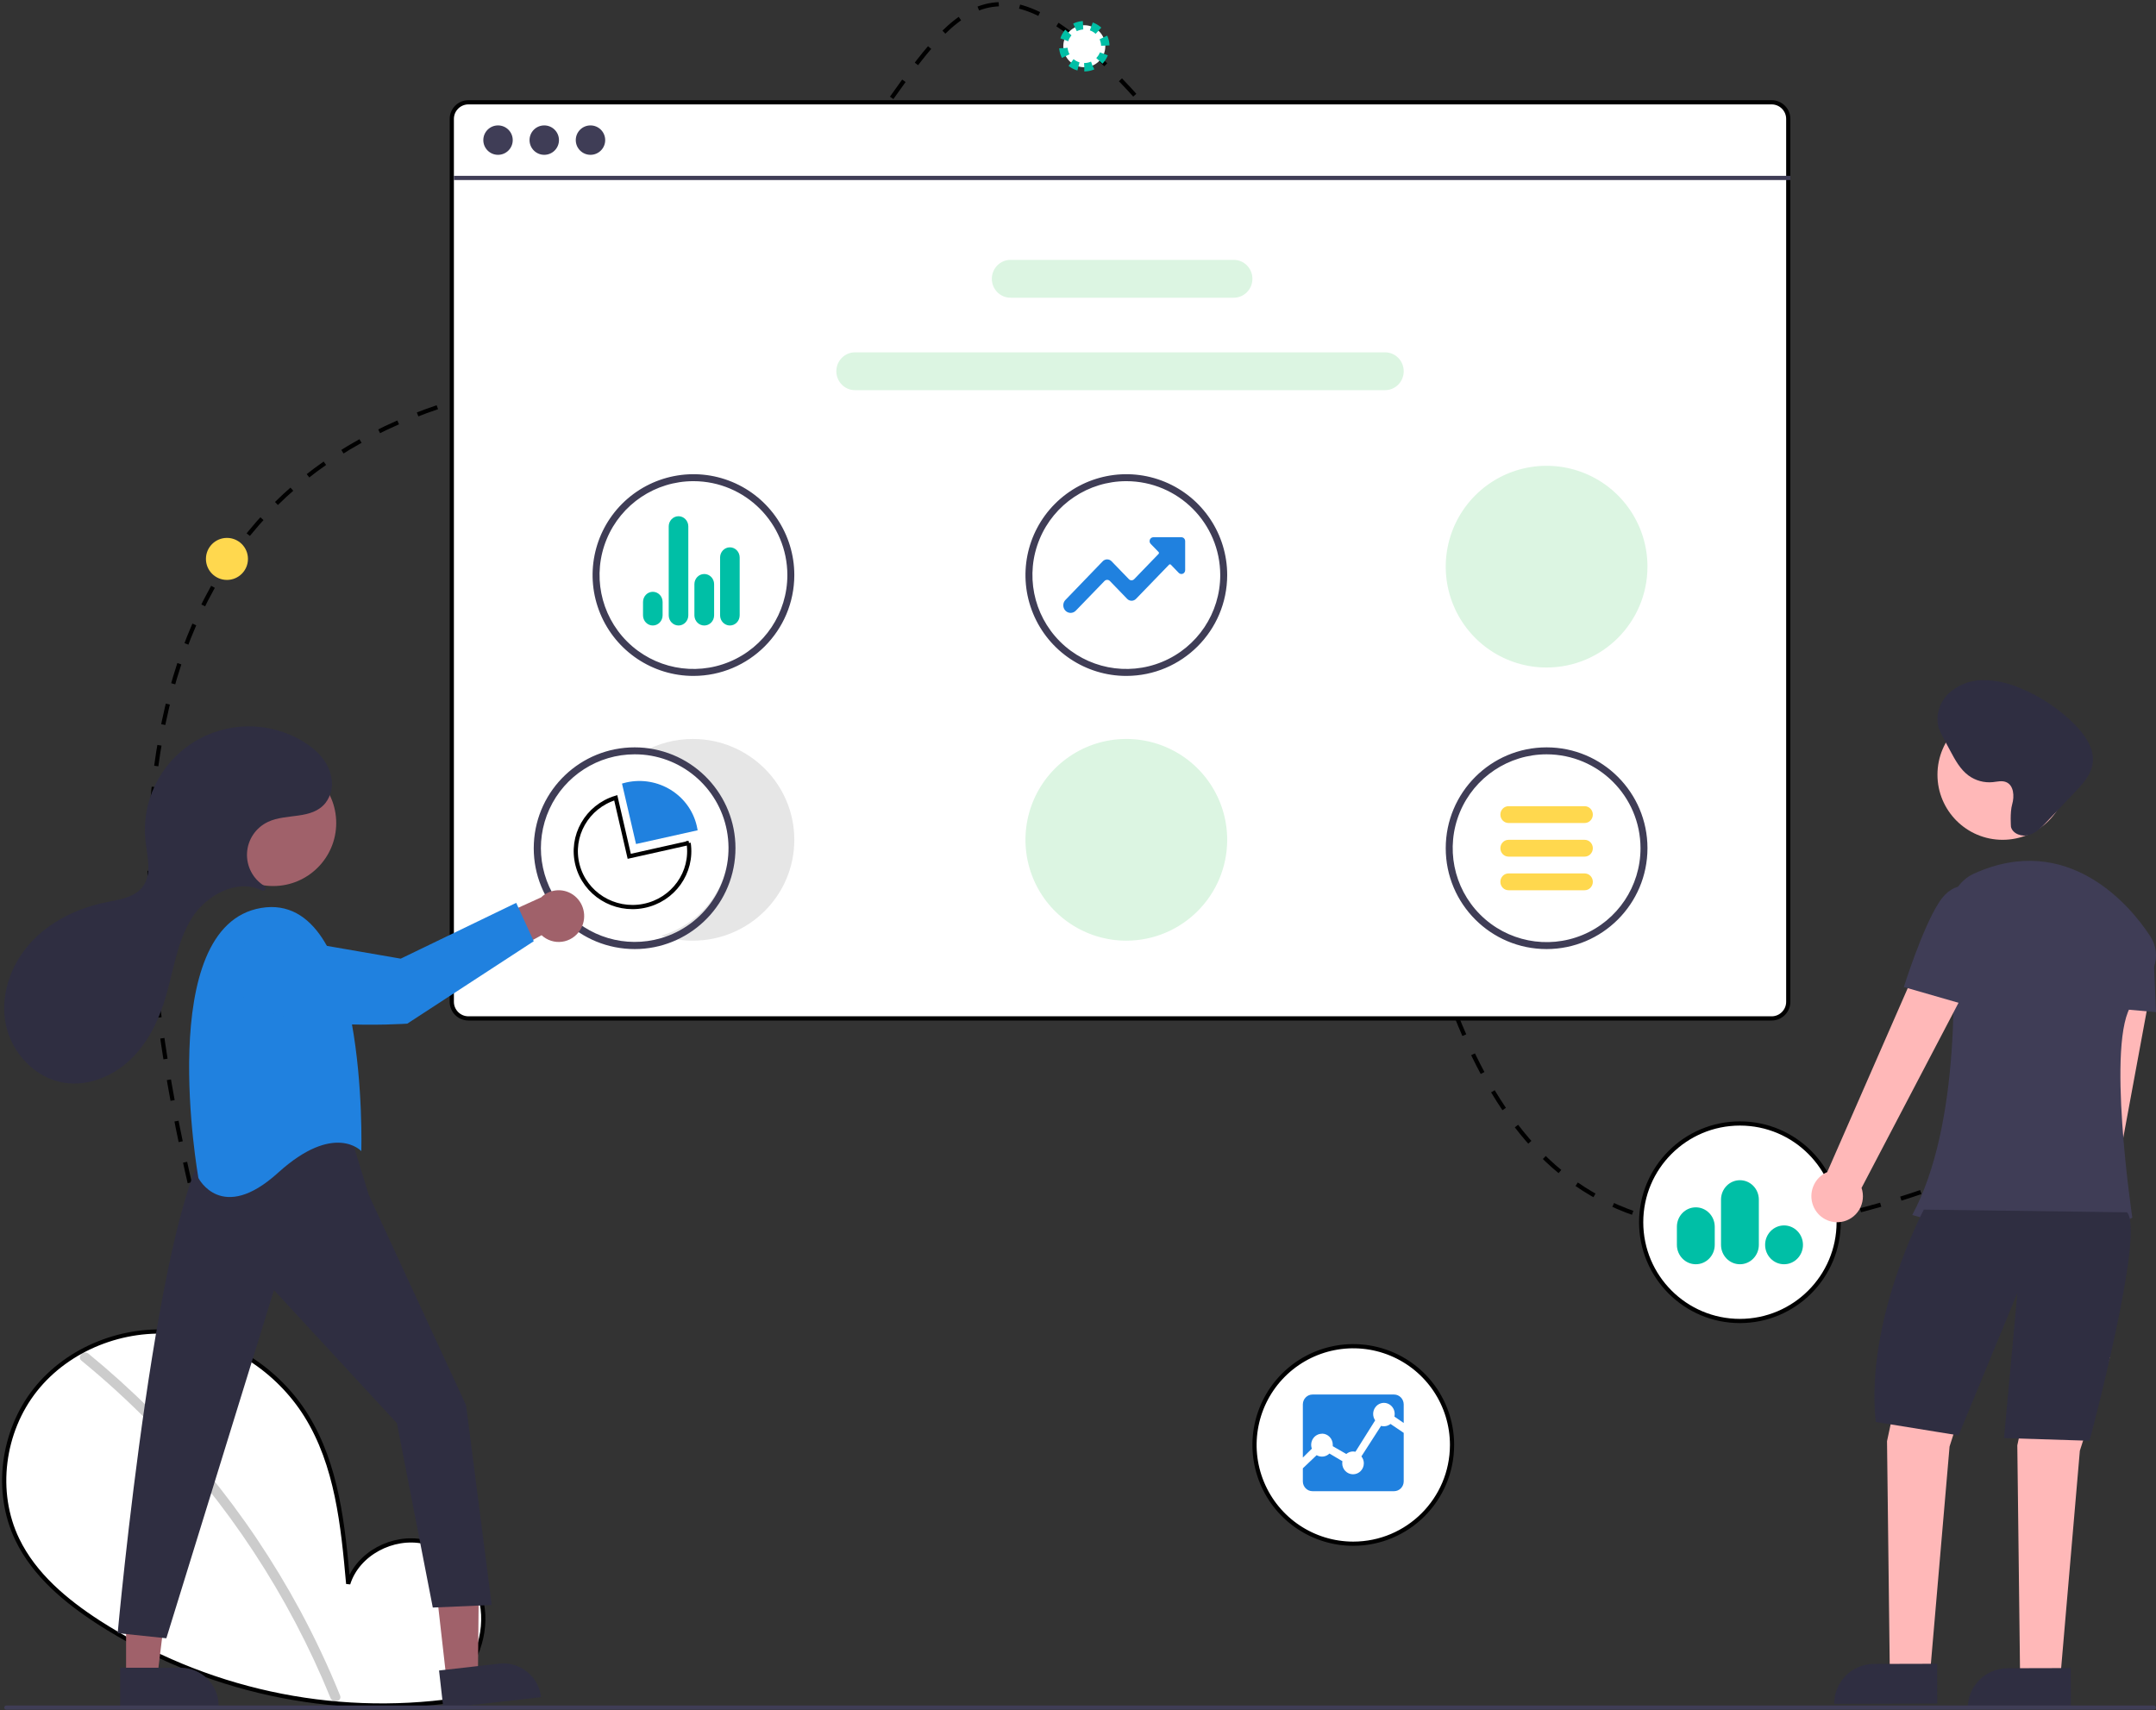 <?xml version="1.0" encoding="UTF-8"?> <svg xmlns="http://www.w3.org/2000/svg" xmlns:xlink="http://www.w3.org/1999/xlink" width="513px" height="407px" viewBox="0 0 513 407" version="1.1"><rect x="0" y="0" width="513" height="407" fill="#333333" stroke="none"/><title>undraw_data_points_re_vkpq</title><g id="产品" stroke="none" stroke-width="1" fill="none" fill-rule="evenodd"><g id="h5统计" transform="translate(-1137, -106)"><g id="undraw_data_points_re_vkpq" transform="translate(1138, 107)"><path d="M49,299.842 C16.333,178.842 39.167,109.509 117.5,91.842 C235,65.342 204,-60.658 281,35.842 C358,132.342 292.24,358.842 483,271.842" id="路径-2" stroke="#000000" stroke-dasharray="5"></path><circle id="椭圆形" fill="#FFD84E" fill-rule="nonzero" cx="53" cy="132" r="5"></circle><path d="M257,15 C259.761,15 262,12.761 262,10 C262,7.239 259.761,5 257,5 C254.239,5 252,7.239 252,10 C252,12.761 254.239,15 257,15 Z" id="椭圆形备份" stroke="#00BFA6" stroke-width="2" fill="#FFFFFF" fill-rule="nonzero" stroke-dasharray="2"></path><path d="M105.508,401.825 C111.272,396.965 114.772,389.288 113.854,381.814 C112.936,374.34 107.25,367.469 99.874,365.881 C92.498,364.294 84.09,368.688 81.85,375.878 C80.617,362.015 79.196,347.572 71.811,335.766 C65.124,325.077 53.541,317.428 40.988,316.059 C28.435,314.691 15.219,319.859 7.39,329.747 C-0.439,339.634 -2.356,354.009 3.127,365.361 C7.167,373.723 14.608,379.947 22.405,385.01 C47.6,401.233 77.818,407.83 107.499,403.588 L105.508,401.825 Z" id="路径" stroke="#000000" fill="#FFFFFF" fill-rule="nonzero"></path><path d="M20.06,321.127 C30.337,329.536 39.764,338.941 48.207,349.206 C56.65,359.461 64.084,370.514 70.404,382.211 C73.936,388.772 77.109,395.522 79.909,402.431 C80.48,403.836 78.208,404.448 77.644,403.058 C72.684,390.878 66.549,379.215 59.325,368.238 C52.137,357.3 43.909,347.088 34.758,337.747 C29.582,332.466 24.121,327.474 18.399,322.796 C17.227,321.836 18.897,320.175 20.06,321.127 L20.06,321.127 Z" id="路径" fill="#000000" fill-rule="nonzero" opacity="0.2"></path><path d="M420.542,23.342 C421.635,23.344 422.625,23.787 423.341,24.503 C424.057,25.219 424.5,26.207 424.5,27.299 L424.5,237.386 C424.5,238.478 424.057,239.466 423.341,240.181 C422.625,240.898 421.635,241.341 420.543,241.342 L110.458,241.342 C109.365,241.341 108.375,240.898 107.659,240.181 C106.943,239.466 106.5,238.478 106.5,237.386 L106.5,27.299 C106.5,26.207 106.943,25.219 107.659,24.503 C108.375,23.787 109.365,23.344 110.457,23.342 Z" id="路径" stroke="#000000" fill="#FFFFFF" fill-rule="nonzero"></path><rect id="矩形" fill="#3F3D56" fill-rule="nonzero" x="107" y="40.842" width="318" height="1"></rect><circle id="椭圆形" fill="#3F3D56" fill-rule="nonzero" cx="117.5" cy="32.342" r="3.5"></circle><circle id="椭圆形" fill="#3F3D56" fill-rule="nonzero" cx="128.5" cy="32.342" r="3.5"></circle><circle id="椭圆形" fill="#3F3D56" fill-rule="nonzero" cx="139.5" cy="32.342" r="3.5"></circle><path d="M292.571,69.842 L239.429,69.842 C236.983,69.842 235,67.828 235,65.342 C235,62.857 236.983,60.842 239.429,60.842 L292.571,60.842 C295.017,60.842 297,62.857 297,65.342 C297,67.828 295.017,69.842 292.571,69.842 Z" id="路径" fill="#DCF5E2" fill-rule="nonzero"></path><path d="M328.563,91.842 L202.437,91.842 C199.986,91.842 198,89.828 198,87.342 C198,84.857 199.986,82.842 202.437,82.842 L328.563,82.842 C331.014,82.842 333,84.857 333,87.342 C333,89.828 331.014,91.842 328.563,91.842 L328.563,91.842 Z" id="路径" fill="#DCF5E2" fill-rule="nonzero"></path><path d="M367,224.842 C353.745,224.842 343,214.097 343,200.842 C343,187.588 353.745,176.842 367,176.842 C380.255,176.842 391,187.588 391,200.842 C390.985,214.091 380.249,224.827 367,224.842 L367,224.842 Z M367,178.498 C357.962,178.498 349.815,183.942 346.356,192.291 C342.898,200.641 344.809,210.252 351.2,216.643 C357.59,223.033 367.201,224.945 375.551,221.486 C383.901,218.028 389.345,209.88 389.345,200.842 C389.331,188.507 379.335,178.511 367,178.498 L367,178.498 Z" id="形状" fill="#3F3D56" fill-rule="nonzero"></path><path d="M164,159.842 C154.293,159.842 145.542,153.995 141.828,145.027 C138.113,136.059 140.166,125.736 147.03,118.872 C153.894,112.009 164.217,109.955 173.185,113.67 C182.153,117.385 188,126.136 188,135.843 C187.985,149.091 177.249,159.827 164,159.842 L164,159.842 Z M164,113.498 C154.963,113.498 146.815,118.942 143.357,127.292 C139.898,135.641 141.81,145.252 148.2,151.643 C154.591,158.033 164.202,159.945 172.551,156.486 C180.901,153.028 186.345,144.88 186.345,135.843 C186.331,123.508 176.335,113.512 164,113.498 L164,113.498 Z" id="形状" fill="#3F3D56" fill-rule="nonzero"></path><path d="M172.671,147.842 C171.384,147.842 170.339,146.76 170.338,145.423 L170.338,131.663 C170.339,130.328 171.381,129.245 172.667,129.244 L172.671,129.244 C173.957,129.245 174.999,130.328 175,131.663 L175,145.423 C174.999,146.758 173.957,147.841 172.671,147.842 L172.671,147.842 Z M166.589,147.842 C165.966,147.849 165.367,147.597 164.923,147.143 C164.48,146.689 164.229,146.07 164.226,145.423 L164.226,138.011 C164.228,136.675 165.27,135.593 166.556,135.592 L166.589,135.592 C167.875,135.593 168.917,136.675 168.918,138.011 L168.918,145.423 C168.917,146.758 167.875,147.841 166.589,147.842 L166.589,147.842 Z M160.449,147.842 C159.161,147.842 158.117,146.76 158.115,145.423 L158.115,124.262 C158.117,122.926 159.159,121.844 160.445,121.842 L160.449,121.842 C161.734,121.844 162.776,122.926 162.778,124.262 L162.778,145.423 C162.776,146.758 161.734,147.841 160.449,147.842 L160.449,147.842 Z M154.332,147.842 C153.713,147.843 153.12,147.588 152.682,147.134 C152.245,146.68 152,146.063 152,145.421 L152.003,142.243 C152.003,140.907 153.046,139.824 154.333,139.824 C155.619,139.825 156.661,140.909 156.661,142.245 L156.661,145.423 C156.659,146.758 155.617,147.841 154.332,147.842 Z" id="形状" fill="#00BFA6" fill-rule="nonzero"></path><path d="M316.416,319.795 C320.88,318.907 325.603,319.313 329.993,321.132 C334.384,322.951 338.011,326.002 340.54,329.787 C343.069,333.572 344.5,338.09 344.5,342.842 C344.493,349.329 341.861,355.2 337.609,359.452 C333.358,363.703 327.486,366.335 321,366.342 C316.248,366.342 311.73,364.911 307.945,362.382 C304.16,359.853 301.108,356.226 299.29,351.836 C297.471,347.445 297.064,342.723 297.952,338.258 C298.84,333.793 301.023,329.586 304.384,326.226 C307.744,322.866 311.951,320.683 316.416,319.795 Z" id="路径" stroke="#000000" fill="#FFFFFF" fill-rule="nonzero"></path><path d="M327.607,338.304 L322.934,345.566 C323.309,346.03 323.514,346.612 323.512,347.212 C323.509,348.653 322.359,349.821 320.941,349.821 C319.523,349.821 318.372,348.653 318.37,347.212 C318.371,347.043 318.386,346.876 318.414,346.71 L315.331,344.884 C314.513,345.689 313.27,345.849 312.281,345.276 L309,348.4 L309,351.515 C309.003,352.797 310.023,353.837 311.285,353.842 L330.711,353.842 C331.973,353.837 332.995,352.798 333,351.515 L333,339.964 L329.862,337.842 C329.223,338.347 328.388,338.518 327.607,338.304 L327.607,338.304 Z" id="路径" fill="#2081DF" fill-rule="nonzero"></path><path d="M313.549,340.148 C314.969,340.148 316.12,341.333 316.12,342.795 L316.12,342.795 L316.12,343.135 L319.337,344.989 C319.796,344.601 320.372,344.389 320.965,344.39 C321.153,344.391 321.34,344.411 321.523,344.451 L326.206,336.989 C325.564,336.06 325.574,334.812 326.231,333.895 C326.888,332.978 328.043,332.599 329.095,332.956 C330.146,333.313 330.856,334.325 330.854,335.465 C330.853,335.675 330.83,335.885 330.785,336.09 L333,337.613 L333,333.199 C332.995,331.9 331.973,330.848 330.711,330.842 L311.285,330.842 C310.023,330.848 309.003,331.901 309,333.199 L309,345.842 L311.141,343.729 C310.851,342.919 310.964,342.013 311.444,341.304 C311.924,340.596 312.71,340.173 313.549,340.174 L313.549,340.148 Z" id="路径" fill="#2081DF" fill-rule="nonzero"></path><path d="M267,159.842 C257.293,159.842 248.542,153.995 244.828,145.027 C241.113,136.059 243.166,125.736 250.03,118.872 C256.894,112.009 267.217,109.955 276.185,113.67 C285.153,117.385 291,126.136 291,135.843 C290.985,149.091 280.249,159.827 267,159.842 L267,159.842 Z M267,113.498 C257.963,113.498 249.815,118.942 246.357,127.292 C242.898,135.641 244.81,145.252 251.2,151.643 C257.591,158.033 267.202,159.945 275.551,156.486 C283.901,153.028 289.345,144.88 289.345,135.843 C289.331,123.508 279.335,113.512 267,113.498 L267,113.498 Z" id="形状" fill="#3F3D56" fill-rule="nonzero"></path><path d="M253.745,144.842 C253.04,144.842 252.404,144.403 252.133,143.729 C251.863,143.055 252.011,142.279 252.509,141.762 L261.38,132.563 C261.659,132.272 262.039,132.109 262.435,132.11 L262.436,132.11 C262.832,132.109 263.211,132.271 263.49,132.561 L267.604,136.816 C267.772,136.99 267.999,137.088 268.237,137.087 L268.237,137.087 C268.475,137.088 268.703,136.99 268.87,136.816 L274.678,130.799 C274.734,130.741 274.765,130.662 274.765,130.58 C274.765,130.499 274.734,130.42 274.678,130.362 L272.798,128.422 C272.542,128.158 272.465,127.76 272.604,127.414 C272.742,127.068 273.068,126.842 273.43,126.842 L280.105,126.842 C280.599,126.843 280.999,127.257 281,127.767 L281,134.666 C281,135.04 280.782,135.378 280.448,135.521 C280.114,135.664 279.729,135.585 279.473,135.321 L277.591,133.374 C277.535,133.316 277.459,133.284 277.38,133.284 C277.301,133.284 277.225,133.316 277.169,133.374 L269.304,141.503 C269.025,141.793 268.645,141.955 268.25,141.954 L268.249,141.954 C267.854,141.955 267.474,141.792 267.195,141.502 L263.079,137.246 C262.725,136.896 262.168,136.896 261.814,137.246 L254.98,144.313 C254.653,144.653 254.209,144.844 253.745,144.842 Z" id="路径" fill="#2081DF" fill-rule="nonzero"></path><path d="M267,222.842 C257.293,222.842 248.542,216.995 244.828,208.027 C241.113,199.059 243.166,188.736 250.03,181.872 C256.894,175.009 267.217,172.955 276.185,176.67 C285.153,180.385 291,189.136 291,198.843 C290.985,212.091 280.249,222.827 267,222.842 L267,222.842 Z" id="路径" fill="#DCF5E2" fill-rule="nonzero"></path><path d="M367,157.842 C357.293,157.842 348.542,151.995 344.828,143.027 C341.113,134.059 343.166,123.736 350.03,116.872 C356.894,110.009 367.217,107.955 376.185,111.67 C385.153,115.385 391,124.136 391,133.843 C390.985,147.091 380.249,157.827 367,157.842 L367,157.842 Z" id="路径" fill="#DCF5E2" fill-rule="nonzero"></path><path d="M163.839,174.842 C159.693,174.848 155.616,175.909 152,177.926 C162.782,178.872 171.357,187.311 172.411,198.011 C173.465,208.712 166.7,218.642 156.308,221.647 C157.251,221.957 158.214,222.208 159.19,222.396 C160.721,222.695 162.279,222.844 163.839,222.842 C177.183,222.842 188,212.097 188,198.842 C188,185.588 177.183,174.842 163.839,174.842 L163.839,174.842 Z" id="路径" fill="#E6E6E6" fill-rule="nonzero"></path><path d="M154.638,177.295 C153.119,176.991 151.573,176.839 150.024,176.842 C137.221,176.829 126.662,186.869 126.03,199.656 C125.397,212.444 134.914,223.476 147.656,224.726 C160.398,225.976 171.877,217.003 173.741,204.337 C175.606,191.67 167.199,179.77 154.638,177.295 L154.638,177.295 Z M156.259,222.251 C147.875,224.69 138.838,222.016 133.131,215.407 C127.424,208.798 126.094,199.468 129.728,191.528 C133.362,183.588 141.292,178.496 150.024,178.496 C150.684,178.496 151.338,178.527 151.985,178.577 C162.683,179.523 171.192,187.952 172.238,198.641 C173.284,209.33 166.571,219.249 156.259,222.251 L156.259,222.251 Z" id="形状" fill="#3F3D56" fill-rule="nonzero"></path><path d="M164.789,195.528 C163.071,188.139 155.577,183.511 148.042,185.184 C147.688,185.264 147.323,185.361 147,185.458 L150.337,199.842 L165,196.575 C164.938,196.24 164.87,195.875 164.789,195.528 Z" id="路径" fill="#2081DF" fill-rule="nonzero"></path><path d="M162.866,199.605 L148.722,202.769 L145.511,188.842 C138.646,190.935 134.649,197.958 136.418,204.819 C138.188,211.679 145.104,215.971 152.15,214.581 C159.197,213.192 163.902,206.608 162.854,199.605 L162.866,199.605 Z" id="路径" stroke="#000000" fill="#FFFFFF" fill-rule="nonzero"></path><path d="M413,266.342 C419.489,266.342 425.364,268.973 429.617,273.225 C433.87,277.478 436.5,283.353 436.5,289.842 C436.493,296.328 433.861,302.2 429.609,306.451 C425.357,310.703 419.486,313.335 413,313.342 C406.511,313.342 400.636,310.712 396.383,306.459 C392.13,302.207 389.5,296.332 389.5,289.842 C389.5,283.353 392.13,277.478 396.383,273.225 C400.636,268.973 406.511,266.342 413,266.342 Z" id="路径" stroke="#000000" fill="#FFFFFF" fill-rule="nonzero"></path><path d="M423.5,299.842 C421.013,299.844 418.995,297.777 418.993,295.225 C418.992,292.674 421.007,290.604 423.494,290.602 C425.981,290.601 427.998,292.668 428,295.219 C428.001,297.77 425.986,299.839 423.5,299.842 Z M413,299.842 C410.516,299.839 408.503,297.774 408.5,295.226 L408.5,284.454 C408.503,281.906 410.517,279.842 413,279.842 C415.483,279.842 417.497,281.906 417.5,284.454 L417.5,295.226 C417.497,297.774 415.484,299.839 413,299.842 L413,299.842 Z M402.503,299.842 C400.017,299.839 398.003,297.773 398,295.222 L398,290.919 C398,288.367 400.016,286.298 402.503,286.298 C404.99,286.298 407.007,288.367 407.007,290.919 L407.007,295.222 C407.004,297.773 404.989,299.839 402.503,299.842 L402.503,299.842 Z" id="形状" fill="#00BFA6" fill-rule="nonzero"></path><polygon id="路径" fill="#A0616A" fill-rule="nonzero" points="105.262 398.842 112.715 397.997 113 368.842 102 370.091"></polygon><path d="M103.903,395.163 L127.306,395.163 L127.306,404.205 L112.945,404.205 C107.952,404.205 103.903,400.157 103.903,395.163 L103.903,395.163 L103.903,395.163 Z" id="路径" fill="#2F2E41" fill-rule="nonzero" transform="translate(115.605, 399.684) rotate(173.526) translate(-115.605, -399.684) "></path><polygon id="路径" fill="#A0616A" fill-rule="nonzero" points="29.001 397.842 36.455 397.842 40 368.842 29 368.843"></polygon><path d="M27.606,395.855 L51.009,395.855 L51.009,404.897 L36.648,404.897 C31.655,404.897 27.606,400.849 27.606,395.855 L27.606,395.855 L27.606,395.855 Z" id="路径" fill="#2F2E41" fill-rule="nonzero" transform="translate(39.308, 400.376) rotate(179.997) translate(-39.308, -400.376) "></path><path d="M82.473,269.445 L86.74,283.315 L109.904,333.408 L116,380.923 L101.979,381.532 L93.445,337.672 L64.185,305.995 L38.582,388.842 L27,387.624 C27,387.624 36.753,280.41 50.164,269.445 C50.164,269.445 72.11,259.089 82.473,269.445 Z" id="路径" fill="#2F2E41" fill-rule="nonzero"></path><circle id="椭圆形" fill="#A0616A" fill-rule="nonzero" cx="64" cy="194.842" r="15"></circle><path d="M84.971,272.916 C84.971,272.916 86.803,210.789 61.163,215.052 C35.524,219.316 46.207,279.311 46.207,279.311 C46.207,279.311 51.701,290.275 65.131,278.093 C78.562,265.911 84.971,272.916 84.971,272.916 Z" id="路径" fill="#2081DF" fill-rule="nonzero"></path><path d="M137.033,220.316 C136.076,221.843 134.501,222.861 132.731,223.098 C130.962,223.334 129.18,222.764 127.865,221.541 L109,231.842 L109.988,220.6 L127.751,212.542 C129.974,210.392 133.431,210.267 135.799,212.251 C138.167,214.234 138.697,217.699 137.033,220.316 L137.033,220.316 Z" id="路径" fill="#A0616A" fill-rule="nonzero"></path><path d="M63.679,221.815 L94.346,227.121 L121.828,213.842 L126,222.974 L95.915,242.587 C95.915,242.587 64.065,244.8 56.701,236.203 C53.939,232.979 53.624,230.045 54.308,227.637 C55.548,223.553 59.567,221.056 63.679,221.815 L63.679,221.815 Z" id="路径" fill="#2081DF" fill-rule="nonzero"></path><path d="M61.995,210.807 C62.141,210.677 62.216,210.487 62.199,210.293 C62.182,210.099 62.074,209.925 61.907,209.823 C59.187,208.148 57.604,205.13 57.78,201.954 C57.955,198.778 59.861,195.951 62.75,194.582 C67.171,192.487 73.163,194.117 76.431,190.09 C77.776,188.346 78.291,186.107 77.841,183.956 C77.136,180.152 74.259,177.327 71.038,175.391 C62.966,170.54 52.822,170.671 44.879,175.73 C36.936,180.788 32.576,189.895 33.634,199.213 C34.05,202.874 35.186,206.979 32.996,209.951 C31.069,212.567 27.432,213.057 24.236,213.707 C17.383,215.102 10.771,218.318 6.12,223.513 C1.469,228.707 -1.012,235.996 0.39,242.81 C1.793,249.623 7.418,255.611 14.333,256.667 C19.961,257.526 25.772,255.15 29.905,251.256 C34.038,247.363 36.65,242.104 38.298,236.686 C40.254,230.255 41.025,223.324 44.556,217.596 C48.011,211.99 55.457,207.971 61.293,210.891 C61.522,211.009 61.801,210.976 61.995,210.807 L61.995,210.807 Z" id="路径" fill="#2F2E41" fill-rule="nonzero"></path><path d="M494.149,321.179 C495.81,320.371 497.019,318.885 497.452,317.122 C497.885,315.358 497.496,313.498 496.391,312.042 L511,233.018 L497.367,232.842 L487.221,310.987 C484.788,313.008 484.286,316.489 486.053,319.09 C487.82,321.69 491.298,322.587 494.149,321.179 L494.149,321.179 Z" id="路径" fill="#FFB8B8" fill-rule="nonzero"></path><polygon id="路径" fill="#FFB8B8" fill-rule="nonzero" points="453.176 317.842 448 341.94 448.647 395.842 458.353 395.842 462.882 343.208 470 321.013"></polygon><polygon id="路径" fill="#FFB8B8" fill-rule="nonzero" points="484.176 318.842 479 342.94 479.647 396.842 489.353 396.842 493.882 344.208 501 322.013"></polygon><path d="M444.894,394.942 L459.943,394.942 L459.943,404.418 L435.419,404.418 L435.419,404.418 C435.419,401.905 436.417,399.495 438.194,397.718 C439.971,395.941 442.381,394.942 444.894,394.942 Z" id="路径" fill="#2F2E41" fill-rule="nonzero" transform="translate(447.681, 399.68) rotate(-0.144) translate(-447.681, -399.68) "></path><path d="M476.682,395.965 L491.731,395.965 L491.731,405.441 L467.207,405.441 L467.207,405.441 C467.207,402.928 468.205,400.518 469.982,398.741 C471.759,396.964 474.169,395.965 476.682,395.965 Z" id="路径" fill="#2F2E41" fill-rule="nonzero" transform="translate(479.469, 400.703) rotate(-0.144) translate(-479.469, -400.703) "></path><circle id="椭圆形" fill="#FFB8B8" fill-rule="nonzero" cx="475.5" cy="183.342" r="15.5"></circle><path d="M510.697,221.895 C505.925,214.44 490.941,196.759 468.645,206.907 C465.047,208.564 462.864,212.274 463.173,216.209 C464.252,230.387 465.614,266.51 454,288.127 C454,288.127 487.848,298.3 506.369,288.762 C506.369,288.762 499.982,246.163 506.369,237.897 C508.498,235.256 510.223,232.315 511.486,229.17 C512.385,226.756 512.093,224.062 510.697,221.895 L510.697,221.895 Z" id="路径" fill="#3F3D56" fill-rule="nonzero"></path><path d="M503.727,221.842 L509.972,224.38 C510.821,224.725 511.388,225.519 511.426,226.415 L512,239.842 L498,238.601 L503.727,221.842 Z" id="路径" fill="#3F3D56" fill-rule="nonzero"></path><path d="M456.757,286.842 C456.757,286.842 442.765,313.063 445.309,337.366 L465.025,340.563 L479.016,306.668 L475.836,341.203 L496.188,341.842 C496.188,341.842 509.543,291.959 505.091,287.482 L456.757,286.842 Z" id="路径" fill="#2F2E41" fill-rule="nonzero"></path><path d="M437.093,289.764 C438.875,289.488 440.445,288.427 441.381,286.865 C442.316,285.304 442.521,283.403 441.939,281.675 L470,228.104 L457.435,223.842 L433.773,277.91 C430.907,279.118 429.386,282.306 430.233,285.33 C431.08,288.355 434.027,290.26 437.093,289.764 L437.093,289.764 Z" id="路径" fill="#FFB8B8" fill-rule="nonzero"></path><path d="M474,212.908 L468.715,210.487 C468.715,210.487 464.234,207.643 460.262,213.901 C456.291,220.16 452,233.875 452,233.875 L469.243,238.842 L474,212.908 Z" id="路径" fill="#3F3D56" fill-rule="nonzero"></path><path d="M477.779,190.399 C478.34,188.456 478.177,185.826 476.289,185.091 C475.306,184.708 474.208,185.01 473.157,185.117 C471.102,185.319 469.044,184.753 467.381,183.531 C465.428,182.082 464.222,179.867 463.076,177.724 L461.343,174.484 C460.958,173.808 460.629,173.102 460.36,172.372 C459.396,169.511 460.443,166.199 462.586,164.068 C464.826,161.989 467.773,160.836 470.832,160.842 C473.866,160.864 476.865,161.505 479.642,162.726 C484.579,164.734 489.05,167.731 492.779,171.533 C495.217,174.021 497.436,177.263 496.927,180.705 C496.53,183.385 494.573,185.53 492.706,187.497 L485.935,194.629 C484.736,195.892 483.455,197.207 481.78,197.693 C480.106,198.178 477.949,197.465 477.493,195.786 C477.493,195.786 477.218,192.343 477.779,190.399 Z" id="路径" fill="#2F2E41" fill-rule="nonzero"></path><path d="M511.457,405.842 L0.543,405.842 C0.243,405.842 0,405.618 0,405.342 C0,405.066 0.243,404.842 0.543,404.842 L511.457,404.842 C511.757,404.842 512,405.066 512,405.342 C512,405.618 511.757,405.842 511.457,405.842 Z" id="路径" fill="#3F3D56" fill-rule="nonzero"></path><path d="M376.059,210.842 L357.941,210.842 C356.869,210.842 356,209.947 356,208.842 C356,207.738 356.869,206.842 357.941,206.842 L376.059,206.842 C377.131,206.842 378,207.738 378,208.842 C378,209.947 377.131,210.842 376.059,210.842 L376.059,210.842 Z" id="路径" fill="#FFD84E" fill-rule="nonzero"></path><path d="M376.059,202.842 L357.941,202.842 C356.869,202.842 356,201.947 356,200.842 C356,199.738 356.869,198.842 357.941,198.842 L376.059,198.842 C377.131,198.842 378,199.738 378,200.842 C378,201.947 377.131,202.842 376.059,202.842 L376.059,202.842 Z" id="路径" fill="#FFD84E" fill-rule="nonzero"></path><path d="M376.059,194.842 L357.941,194.842 C356.869,194.842 356,193.947 356,192.842 C356,191.738 356.869,190.842 357.941,190.842 L376.059,190.842 C377.131,190.842 378,191.738 378,192.842 C378,193.947 377.131,194.842 376.059,194.842 L376.059,194.842 Z" id="路径" fill="#FFD84E" fill-rule="nonzero"></path></g></g></g></svg> 